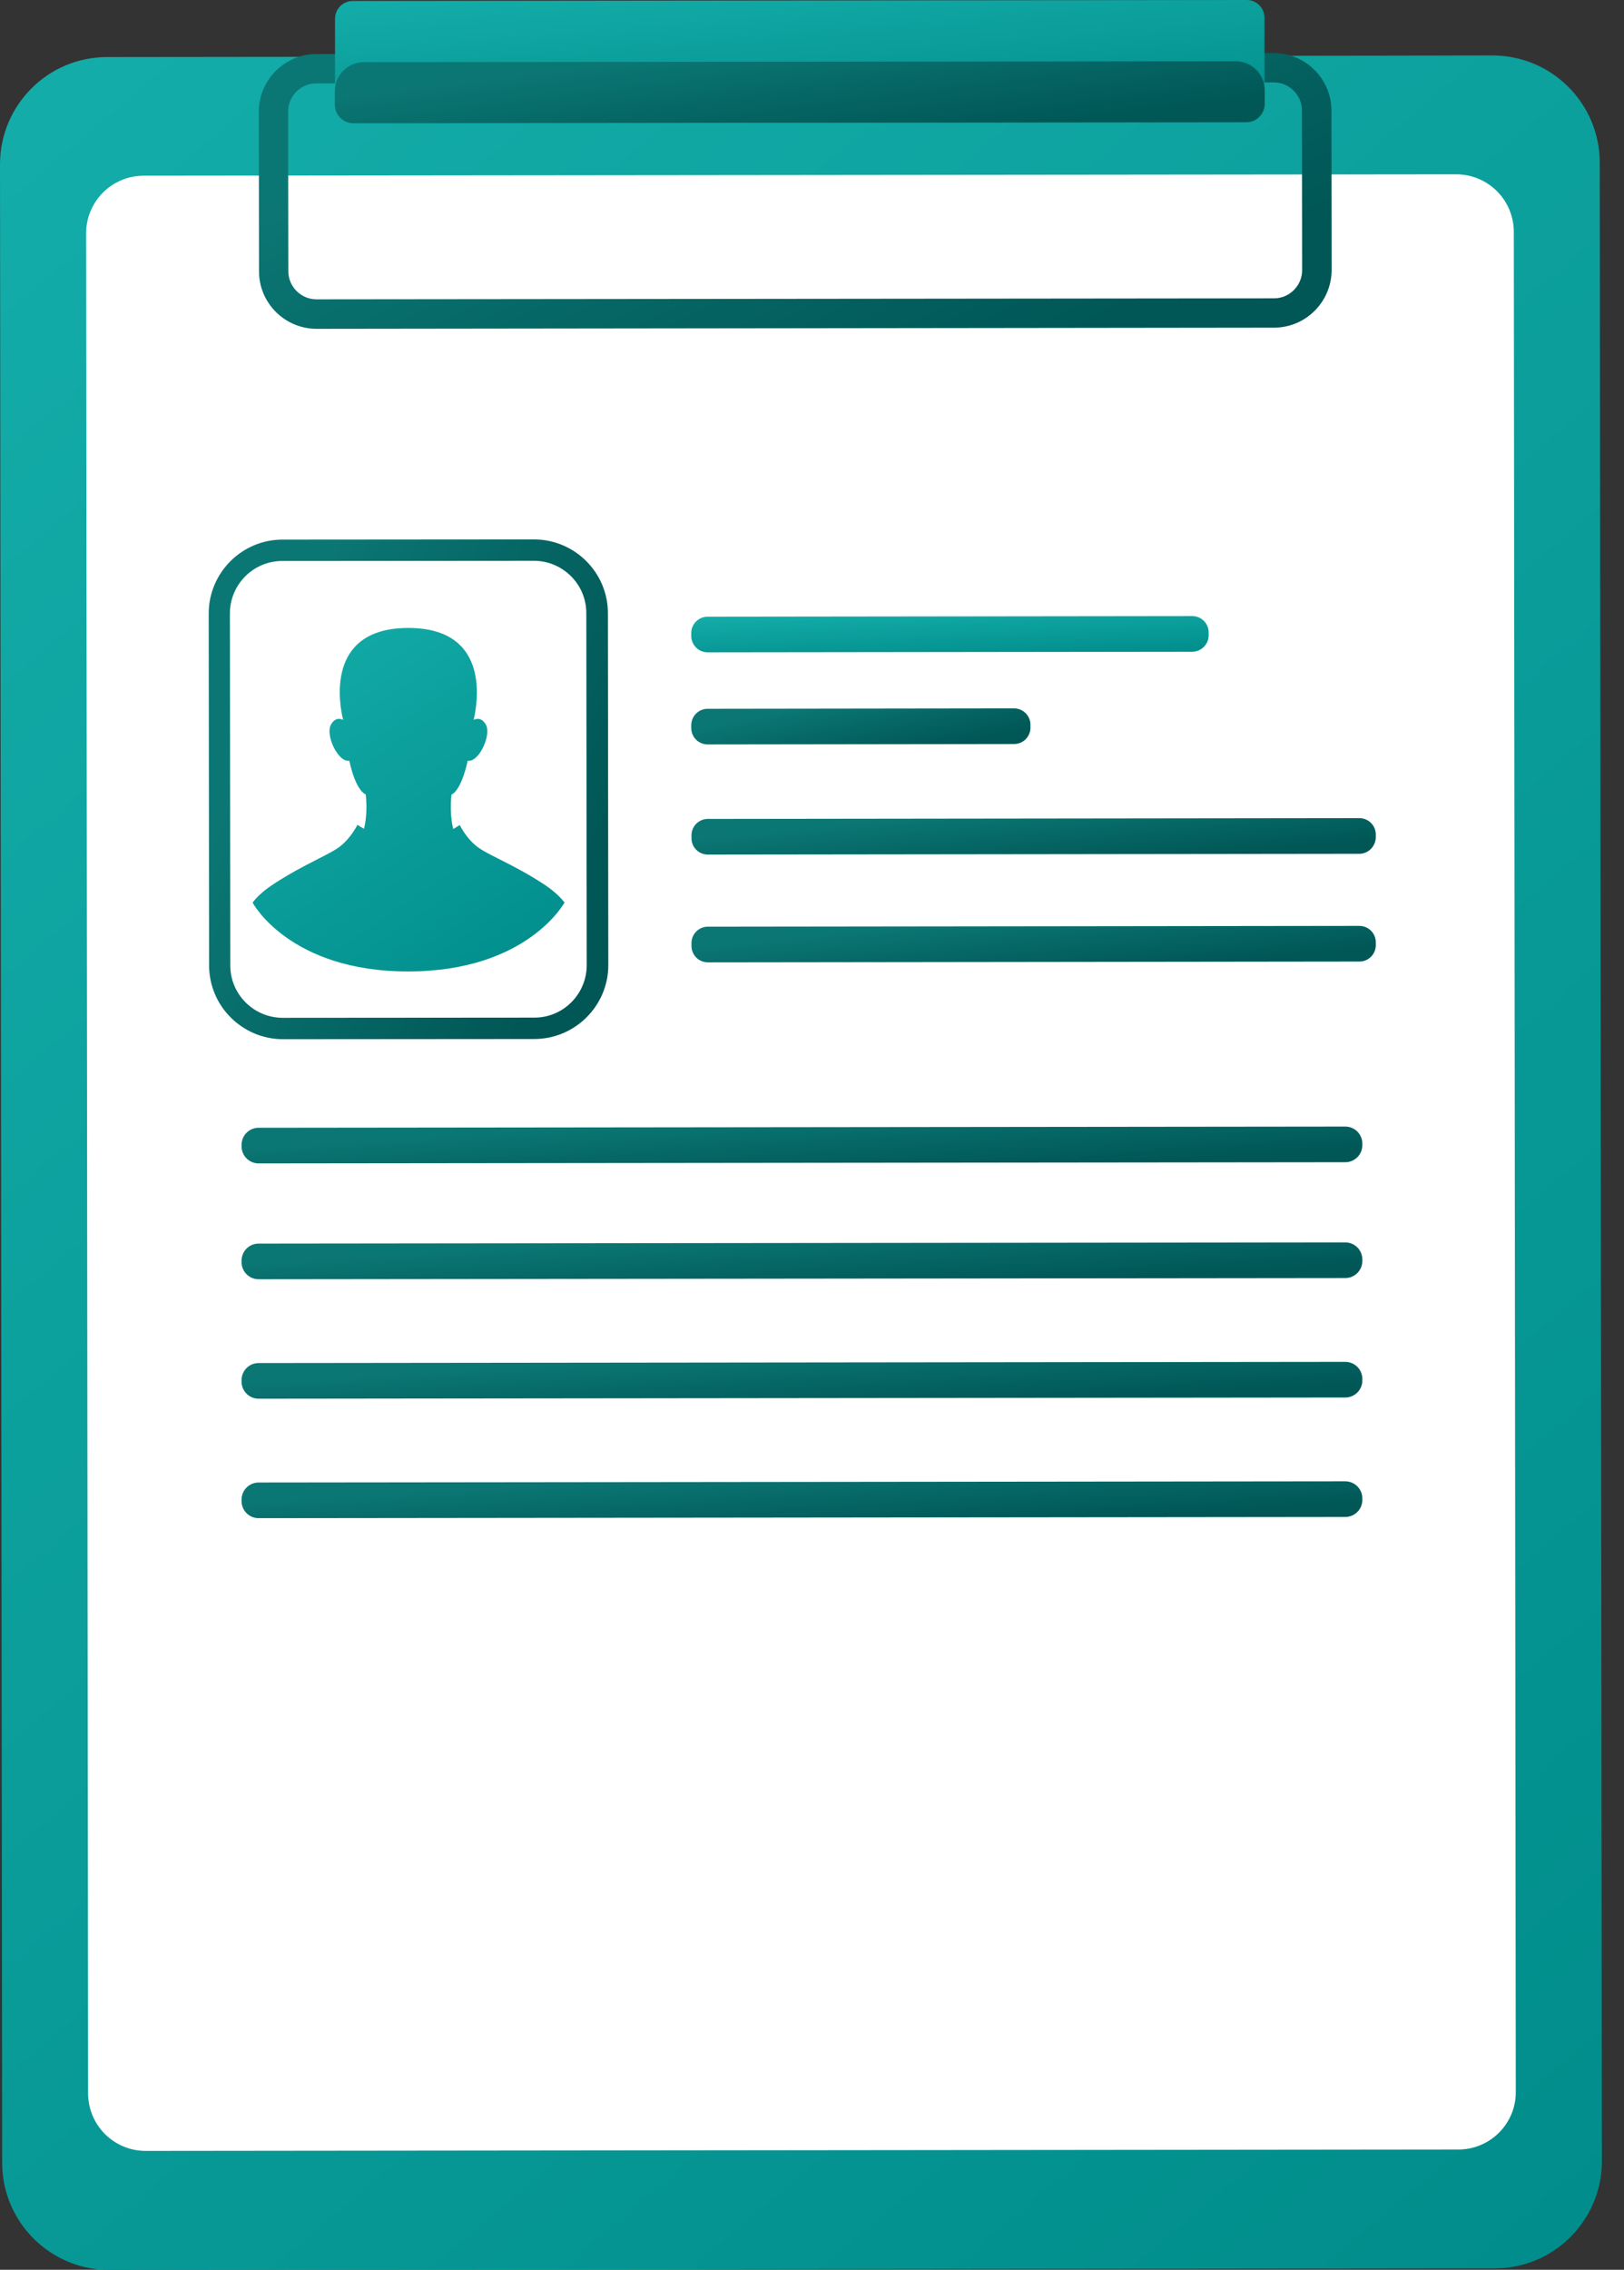 <?xml version="1.0" encoding="UTF-8"?> <svg xmlns="http://www.w3.org/2000/svg" width="68" height="95" viewBox="0 0 68 95" fill="none"><rect x="0" y="0" width="68" height="95" fill="#333333" stroke="none"/><g clip-path="url(#clip0_24_512)"><path d="M67.075 90.448C67.075 92.927 65.069 94.942 62.59 94.942L4.585 95.008C2.612 95.008 0.937 93.74 0.332 91.974C0.174 91.517 0.091 91.037 0.091 90.531L0 6.881C0 4.402 2.006 2.388 4.486 2.388L57.748 2.33L62.49 2.321C64.969 2.321 66.984 4.328 66.984 6.807L67.075 90.448Z" fill="url(#paint0_linear_24_512)"></path><path d="M61.064 89.967L6.102 90.025C4.767 90.025 3.689 88.948 3.689 87.613L3.606 9.767C3.606 8.432 4.684 7.354 6.019 7.354L60.973 7.296C62.308 7.296 63.386 8.374 63.386 9.709L63.469 87.555C63.477 88.881 62.399 89.967 61.064 89.967Z" fill="white"></path><path d="M53.346 13.714L13.258 13.763C11.931 13.763 10.845 12.686 10.845 11.359L10.837 4.676C10.837 3.35 11.915 2.264 13.241 2.264L53.337 2.222C54.664 2.222 55.75 3.3 55.75 4.627L55.758 11.309C55.75 12.636 54.672 13.714 53.346 13.714ZM13.241 3.491C12.595 3.491 12.064 4.021 12.064 4.668L12.072 11.351C12.072 11.997 12.603 12.528 13.25 12.528L53.346 12.487C53.992 12.487 54.523 11.956 54.523 11.309L54.515 4.627C54.515 3.98 53.984 3.449 53.337 3.449L13.241 3.491Z" fill="url(#paint1_linear_24_512)"></path><path d="M52.209 5.116L14.774 5.157C14.36 5.157 14.028 4.825 14.028 4.411V0.788C14.028 0.373 14.36 0.041 14.774 0.041L52.201 0C52.615 0 52.947 0.332 52.947 0.746V4.369C52.955 4.784 52.624 5.116 52.209 5.116Z" fill="url(#paint2_linear_24_512)"></path><path d="M14.808 5.157L52.176 5.116C52.608 5.116 52.956 4.767 52.956 4.336V3.779C52.956 3.107 52.411 2.563 51.739 2.563L15.235 2.602C14.564 2.603 14.021 3.147 14.021 3.818V4.378C14.021 4.809 14.377 5.157 14.808 5.157Z" fill="url(#paint3_linear_24_512)"></path><path d="M22.387 43.487L11.848 43.495C10.149 43.495 8.756 42.111 8.756 40.411L8.739 25.678C8.739 23.978 10.124 22.585 11.824 22.585L22.362 22.577C24.061 22.577 25.454 23.961 25.454 25.661L25.471 40.394C25.471 42.094 24.086 43.479 22.387 43.487ZM11.815 23.48C10.605 23.48 9.626 24.467 9.626 25.678L9.643 40.411C9.643 41.621 10.63 42.6 11.84 42.6L22.378 42.592C23.589 42.592 24.567 41.605 24.567 40.394L24.55 25.661C24.55 24.451 23.564 23.472 22.353 23.472L11.815 23.48Z" fill="url(#paint4_linear_24_512)"></path><path d="M17.104 40.66C22.087 40.651 23.638 37.774 23.638 37.774C23.414 37.492 23.132 37.244 22.75 36.995C21.441 36.141 20.388 35.776 19.948 35.411C19.5 35.055 19.252 34.532 19.252 34.532L18.978 34.698C18.978 34.698 18.812 34.126 18.904 33.256C18.904 33.256 19.293 33.156 19.583 31.838C20.048 31.929 20.595 30.752 20.338 30.32C20.172 30.039 19.973 30.064 19.832 30.13C19.973 29.541 20.611 26.283 17.096 26.283C13.581 26.283 14.219 29.541 14.368 30.13C14.227 30.064 14.028 30.039 13.862 30.32C13.605 30.752 14.161 31.929 14.625 31.838C14.915 33.156 15.313 33.247 15.313 33.247C15.413 34.11 15.239 34.69 15.239 34.69L14.965 34.524C14.965 34.524 14.716 35.038 14.269 35.403C13.821 35.768 12.776 36.141 11.466 36.995C11.085 37.244 10.795 37.492 10.579 37.774C10.571 37.791 12.13 40.668 17.104 40.66Z" fill="url(#paint5_linear_24_512)"></path><path d="M49.921 27.278L29.633 27.303C29.251 27.303 28.944 26.996 28.944 26.615V26.499C28.944 26.117 29.251 25.811 29.633 25.811L49.921 25.786C50.302 25.786 50.609 26.092 50.609 26.474V26.59C50.609 26.971 50.294 27.278 49.921 27.278Z" fill="url(#paint6_linear_24_512)"></path><path d="M42.459 31.141L29.633 31.158C29.251 31.158 28.944 30.851 28.944 30.47V30.354C28.944 29.972 29.251 29.666 29.633 29.666L42.459 29.649C42.84 29.649 43.147 29.956 43.147 30.337V30.453C43.147 30.835 42.84 31.141 42.459 31.141Z" fill="url(#paint7_linear_24_512)"></path><path d="M56.919 35.735L29.641 35.768C29.26 35.768 28.953 35.462 28.953 35.08V34.964C28.953 34.583 29.26 34.276 29.641 34.276L56.919 34.243C57.301 34.243 57.607 34.549 57.607 34.931V35.047C57.599 35.428 57.292 35.735 56.919 35.735Z" fill="url(#paint8_linear_24_512)"></path><path d="M56.33 48.644L10.828 48.694C10.439 48.694 10.115 48.379 10.115 47.981V47.915C10.115 47.525 10.43 47.202 10.828 47.202L56.33 47.152C56.72 47.152 57.043 47.467 57.043 47.865V47.931C57.043 48.329 56.72 48.644 56.33 48.644Z" fill="url(#paint9_linear_24_512)"></path><path d="M56.33 53.492L10.828 53.542C10.439 53.542 10.115 53.227 10.115 52.829V52.763C10.115 52.373 10.43 52.05 10.828 52.05L56.33 52C56.72 52 57.043 52.315 57.043 52.713V52.779C57.043 53.177 56.72 53.492 56.33 53.492Z" fill="url(#paint10_linear_24_512)"></path><path d="M56.33 58.492L10.828 58.542C10.439 58.542 10.115 58.227 10.115 57.829V57.763C10.115 57.373 10.43 57.05 10.828 57.05L56.33 57C56.72 57 57.043 57.315 57.043 57.713V57.779C57.043 58.177 56.72 58.492 56.33 58.492Z" fill="url(#paint11_linear_24_512)"></path><path d="M56.33 63.492L10.828 63.542C10.439 63.542 10.115 63.227 10.115 62.829V62.763C10.115 62.373 10.43 62.05 10.828 62.05L56.33 62C56.72 62 57.043 62.315 57.043 62.713V62.779C57.043 63.177 56.72 63.492 56.33 63.492Z" fill="url(#paint12_linear_24_512)"></path><path d="M56.919 40.245L29.641 40.279C29.26 40.279 28.953 39.972 28.953 39.59V39.474C28.953 39.093 29.26 38.786 29.641 38.786L56.919 38.753C57.301 38.753 57.607 39.06 57.607 39.441V39.557C57.607 39.939 57.301 40.245 56.919 40.245Z" fill="url(#paint13_linear_24_512)"></path></g><defs><linearGradient id="paint0_linear_24_512" x1="0" y1="1.747" x2="75.071" y2="90.492" gradientUnits="userSpaceOnUse"><stop stop-color="#14ADA9"></stop><stop offset="1" stop-color="#008C8A"></stop></linearGradient><linearGradient id="paint1_linear_24_512" x1="10.837" y1="8.634" x2="19.543" y2="26.39" gradientUnits="userSpaceOnUse"><stop stop-color="#0B7774"></stop><stop offset="1" stop-color="#005756"></stop></linearGradient><linearGradient id="paint2_linear_24_512" x1="14.028" y1="-0.032" x2="14.711" y2="8.384" gradientUnits="userSpaceOnUse"><stop stop-color="#14ADA9"></stop><stop offset="1" stop-color="#008C8A"></stop></linearGradient><linearGradient id="paint3_linear_24_512" x1="14.021" y1="4.004" x2="14.64" y2="8.877" gradientUnits="userSpaceOnUse"><stop stop-color="#0B7774"></stop><stop offset="1" stop-color="#005756"></stop></linearGradient><linearGradient id="paint4_linear_24_512" x1="8.739" y1="34.198" x2="22.971" y2="40.163" gradientUnits="userSpaceOnUse"><stop stop-color="#0B7774"></stop><stop offset="1" stop-color="#005756"></stop></linearGradient><linearGradient id="paint5_linear_24_512" x1="10.579" y1="26.194" x2="21.524" y2="42.433" gradientUnits="userSpaceOnUse"><stop stop-color="#14ADA9"></stop><stop offset="1" stop-color="#008C8A"></stop></linearGradient><linearGradient id="paint6_linear_24_512" x1="28.944" y1="25.776" x2="29.051" y2="28.264" gradientUnits="userSpaceOnUse"><stop stop-color="#14ADA9"></stop><stop offset="1" stop-color="#008C8A"></stop></linearGradient><linearGradient id="paint7_linear_24_512" x1="28.944" y1="30.487" x2="29.505" y2="33.253" gradientUnits="userSpaceOnUse"><stop stop-color="#0B7774"></stop><stop offset="1" stop-color="#005756"></stop></linearGradient><linearGradient id="paint8_linear_24_512" x1="28.953" y1="35.09" x2="29.246" y2="37.972" gradientUnits="userSpaceOnUse"><stop stop-color="#0B7774"></stop><stop offset="1" stop-color="#005756"></stop></linearGradient><linearGradient id="paint9_linear_24_512" x1="10.115" y1="48.009" x2="10.299" y2="50.94" gradientUnits="userSpaceOnUse"><stop stop-color="#0B7774"></stop><stop offset="1" stop-color="#005756"></stop></linearGradient><linearGradient id="paint10_linear_24_512" x1="10.115" y1="52.857" x2="10.299" y2="55.788" gradientUnits="userSpaceOnUse"><stop stop-color="#0B7774"></stop><stop offset="1" stop-color="#005756"></stop></linearGradient><linearGradient id="paint11_linear_24_512" x1="10.115" y1="57.857" x2="10.299" y2="60.788" gradientUnits="userSpaceOnUse"><stop stop-color="#0B7774"></stop><stop offset="1" stop-color="#005756"></stop></linearGradient><linearGradient id="paint12_linear_24_512" x1="10.115" y1="62.857" x2="10.299" y2="65.788" gradientUnits="userSpaceOnUse"><stop stop-color="#0B7774"></stop><stop offset="1" stop-color="#005756"></stop></linearGradient><linearGradient id="paint13_linear_24_512" x1="28.953" y1="39.6" x2="29.246" y2="42.482" gradientUnits="userSpaceOnUse"><stop stop-color="#0B7774"></stop><stop offset="1" stop-color="#005756"></stop></linearGradient><clipPath id="clip0_24_512"><rect width="67.075" height="95" fill="white"></rect></clipPath></defs></svg> 